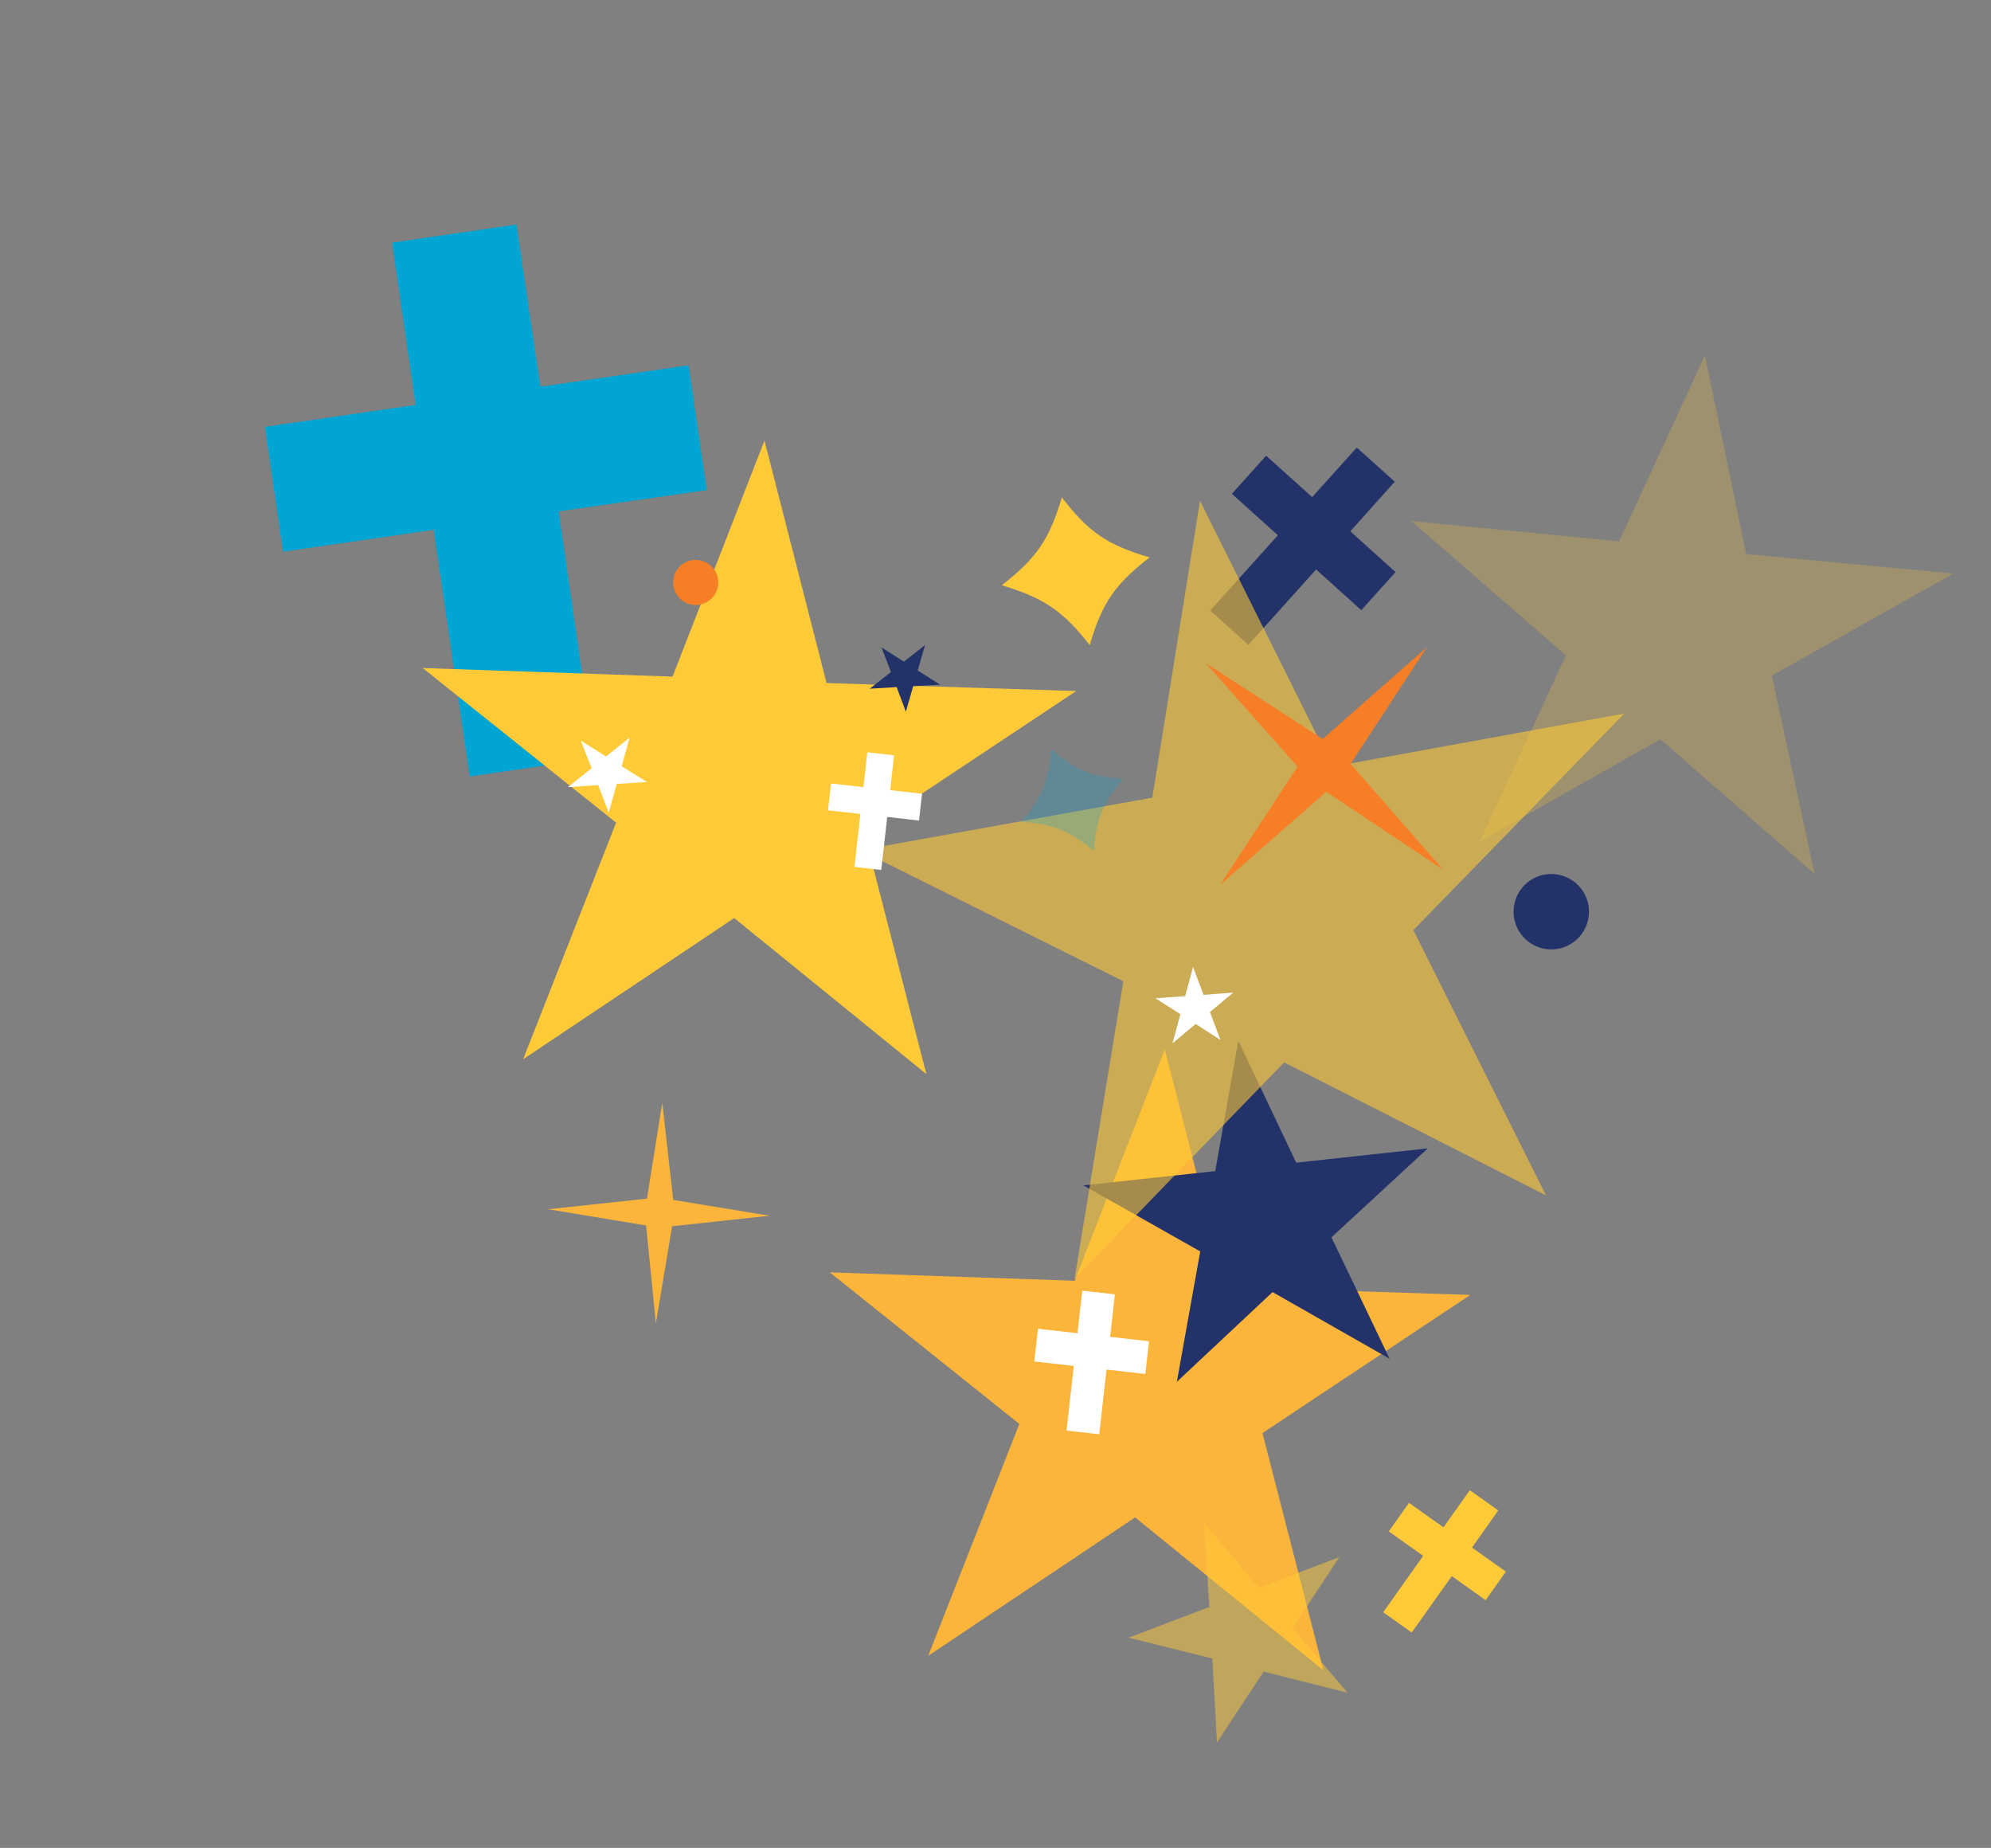 <svg xmlns="http://www.w3.org/2000/svg" xmlns:xlink="http://www.w3.org/1999/xlink" width="471.86" height="437.865" viewBox="0 0 471.86 437.865">
  <rect x="0" y="0" width="471.86" height="437.865" fill="#808080" stroke="none"/>
  <defs>
    <clipPath id="clip-path">
      <rect id="Rectangle_308" data-name="Rectangle 308" width="395.432" height="347.355" fill="none"/>
    </clipPath>
    <clipPath id="clip-path-3">
      <rect id="Rectangle_301" data-name="Rectangle 301" width="127.196" height="125.027" transform="translate(268.236)" fill="none"/>
    </clipPath>
    <clipPath id="clip-path-5">
      <rect id="Rectangle_303" data-name="Rectangle 303" width="178.134" height="185.754" transform="translate(162.245 64.251)" fill="none"/>
    </clipPath>
    <clipPath id="clip-path-7">
      <rect id="Rectangle_305" data-name="Rectangle 305" width="20.648" height="20.636" transform="translate(197.395 130.261)" fill="none"/>
    </clipPath>
    <clipPath id="clip-path-8">
      <rect id="Rectangle_306" data-name="Rectangle 306" width="53.502" height="49.957" transform="translate(271.97 297.398)" fill="none"/>
    </clipPath>
  </defs>
  <g id="Group_2115" data-name="Group 2115" transform="matrix(0.966, 0.259, -0.259, 0.966, 89.902, 0)">
    <g id="Group_1284" data-name="Group 1284" clip-path="url(#clip-path)">
      <g id="Group_1270" data-name="Group 1270">
        <g id="Group_1269" data-name="Group 1269" clip-path="url(#clip-path)">
          <g id="Group_1268" data-name="Group 1268" opacity="0.24">
            <g id="Group_1267" data-name="Group 1267">
              <g id="Group_1266" data-name="Group 1266" clip-path="url(#clip-path-3)">
                <path id="Path_1147" data-name="Path 1147" d="M395.432,34.674,346.838,42.9,325.212,0l-8.22,47.8-48.755,8.1L311.8,77.158l-8.276,47.869,35.038-34.485,43.565,21.377-21.959-42.75Z" fill="#ffca37" fill-rule="evenodd"/>
              </g>
            </g>
          </g>
        </g>
      </g>
      <path id="Path_1148" data-name="Path 1148" d="M227.228,345.228l38.857-44.365L318.574,324.3l-28.512-50.549,39.1-44.374L272.677,242.6l-28.513-50.656-6.428,58.475-56.569,13.107,52.687,23.052Z" fill="#fcb53b" fill-rule="evenodd"/>
      <path id="Path_1149" data-name="Path 1149" d="M314.588,248.934l-20.741-24.212,16.59-26.277L281.191,209.8,260.465,185.46l2.717,31.241-29.3,11.348L264.67,236l2.65,31.278,16.4-26.412Z" fill="#233269" fill-rule="evenodd"/>
      <path id="Path_1150" data-name="Path 1150" d="M17.811,54.739,33.15,90.432,0,104.711l11.81,27.447,33.14-14.252,23.37,54.226,27.437-11.788L72.412,106.016l32.6-13.949L93.2,64.627,60.578,78.606,45.16,42.965Z" fill="#00a5d3"/>
      <path id="Path_1151" data-name="Path 1151" d="M244.014,56.509l7.162-14.075,10.791,5.482L254.841,62l12.851,6.556-5.5,10.825-12.835-6.555-10.9,21.423-10.819-5.506,10.863-21.4-13.071-6.647,5.5-10.828Z" fill="#233269" fill-rule="evenodd"/>
      <path id="Path_1152" data-name="Path 1152" d="M241.591,262.249l-1.511-10.025,7.683-1.163,1.534,10.017,9.16-1.371,1.165,7.708-9.15,1.365,2.3,15.259-7.706,1.161-2.313-15.235-9.308,1.406-1.166-7.71Z" fill="#fff" fill-rule="evenodd"/>
      <path id="Path_1153" data-name="Path 1153" d="M337.274,284.209l3.755-10.1,7.744,2.873-3.728,10.106,9.225,3.44-2.883,7.77-9.215-3.441-5.715,15.376-7.765-2.886,5.69-15.361L325,288.5l2.884-7.772Z" fill="#ffca37" fill-rule="evenodd"/>
      <path id="Path_1154" data-name="Path 1154" d="M97.905,233.573l39.644-45.265L191.1,212.223l-29.09-51.574,39.89-45.273-57.627,13.487L115.185,77.18l-6.559,59.661L50.91,150.214l53.756,23.518Z" fill="#ffca37" fill-rule="evenodd"/>
      <g id="Group_1275" data-name="Group 1275">
        <g id="Group_1274" data-name="Group 1274" clip-path="url(#clip-path)">
          <g id="Group_1273" data-name="Group 1273" opacity="0.59">
            <g id="Group_1272" data-name="Group 1272">
              <g id="Group_1271" data-name="Group 1271" clip-path="url(#clip-path-5)">
                <path id="Path_1155" data-name="Path 1155" d="M237.59,250.005l34.685-62.417,68.1,14.365-46.633-52.565L328.715,86.9l-63.487,30.043L218.567,64.251l7.3,70.853-63.618,29.933,68.239,13.856Z" fill="#ffca37" fill-rule="evenodd"/>
              </g>
            </g>
          </g>
        </g>
      </g>
      <path id="Path_1156" data-name="Path 1156" d="M229.891,101.069l31.37,10.142L279.5,83.792,269.184,115.2l27.576,18.5-31.441-10.615L246.733,150.9,257.2,119.091Z" fill="#f57e26"/>
      <g id="Group_1283" data-name="Group 1283">
        <g id="Group_1282" data-name="Group 1282" clip-path="url(#clip-path)">
          <g id="Group_1278" data-name="Group 1278" opacity="0.25">
            <g id="Group_1277" data-name="Group 1277">
              <g id="Group_1276" data-name="Group 1276" clip-path="url(#clip-path-7)">
                <path id="Path_1157" data-name="Path 1157" d="M199.723,130.261c6.9,3.258,10.815,3.755,18.321,2.341-3.211,6.915-3.722,10.851-2.286,18.295-6.915-3.184-10.863-3.657-18.363-2.262,3.2-6.9,3.731-10.869,2.328-18.374" fill="#00a5d3"/>
              </g>
            </g>
          </g>
          <path id="Path_1158" data-name="Path 1158" d="M186.739,71.942c8.234,6.319,13.335,8.1,23.759,8.351-6.293,8.291-8.11,13.394-8.321,23.732-8.276-6.215-13.407-7.963-23.8-8.291,6.25-8.269,8.077-13.4,8.362-23.792" fill="#ffca37"/>
          <path id="Path_1159" data-name="Path 1159" d="M113.481,114.118a5.337,5.337,0,1,0-5.562,5.09,5.346,5.346,0,0,0,5.562-5.09" fill="#f57e26" fill-rule="evenodd"/>
          <path id="Path_1160" data-name="Path 1160" d="M333.1,137.121a8.93,8.93,0,1,0-9.3,8.52,8.94,8.94,0,0,0,9.3-8.52" fill="#233269" fill-rule="evenodd"/>
          <path id="Path_1161" data-name="Path 1161" d="M154.5,127.507l6.06-2.014,3.622,5.063.109-6.286,6.078-2-6-1.865.111-6.291-3.809,5.11-6-1.876,3.664,5.042Z" fill="#233269" fill-rule="evenodd"/>
          <path id="Path_1162" data-name="Path 1162" d="M91.464,168.55l6.788-2.316,4.115,5.654.065-7.062,6.808-2.3-6.757-2.04.068-7.068-4.233,5.774-6.758-2.052,4.161,5.63Z" fill="#fff" fill-rule="evenodd"/>
          <path id="Path_1163" data-name="Path 1163" d="M245.551,190.1l4.115-5.875,6.657,2.137-4.113-5.74,4.138-5.876-6.66,2.34-4.115-5.747-.011,7.159-6.667,2.33,6.682,2.091Z" fill="#fff" fill-rule="evenodd"/>
          <path id="Path_1164" data-name="Path 1164" d="M159.091,150.422l-1.239-8.217,6.3-.953,1.257,8.21,7.508-1.124.956,6.318-7.5,1.119,1.885,12.507-6.316.952-1.9-12.487-7.63,1.152-.955-6.32Z" fill="#fff" fill-rule="evenodd"/>
          <g id="Group_1281" data-name="Group 1281" opacity="0.5">
            <g id="Group_1280" data-name="Group 1280">
              <g id="Group_1279" data-name="Group 1279" clip-path="url(#clip-path-8)">
                <path id="Path_1165" data-name="Path 1165" d="M271.97,328.783l20.447-.367,6.219,18.939,6.33-19.1,20.506-.307-16.56-11.418,6.357-19.129-16.51,11.981-16.552-11.467,6.365,18.9Z" fill="#ffca37" fill-rule="evenodd"/>
              </g>
            </g>
          </g>
          <path id="Path_1166" data-name="Path 1166" d="M132.419,235l8.47,21.563,23.026-2.308-21.664,8.391,2.237,23.227-8.244-21.812-23.393,2.3,21.948-8.489Z" fill="#fcb53b"/>
        </g>
      </g>
    </g>
  </g>
</svg>
